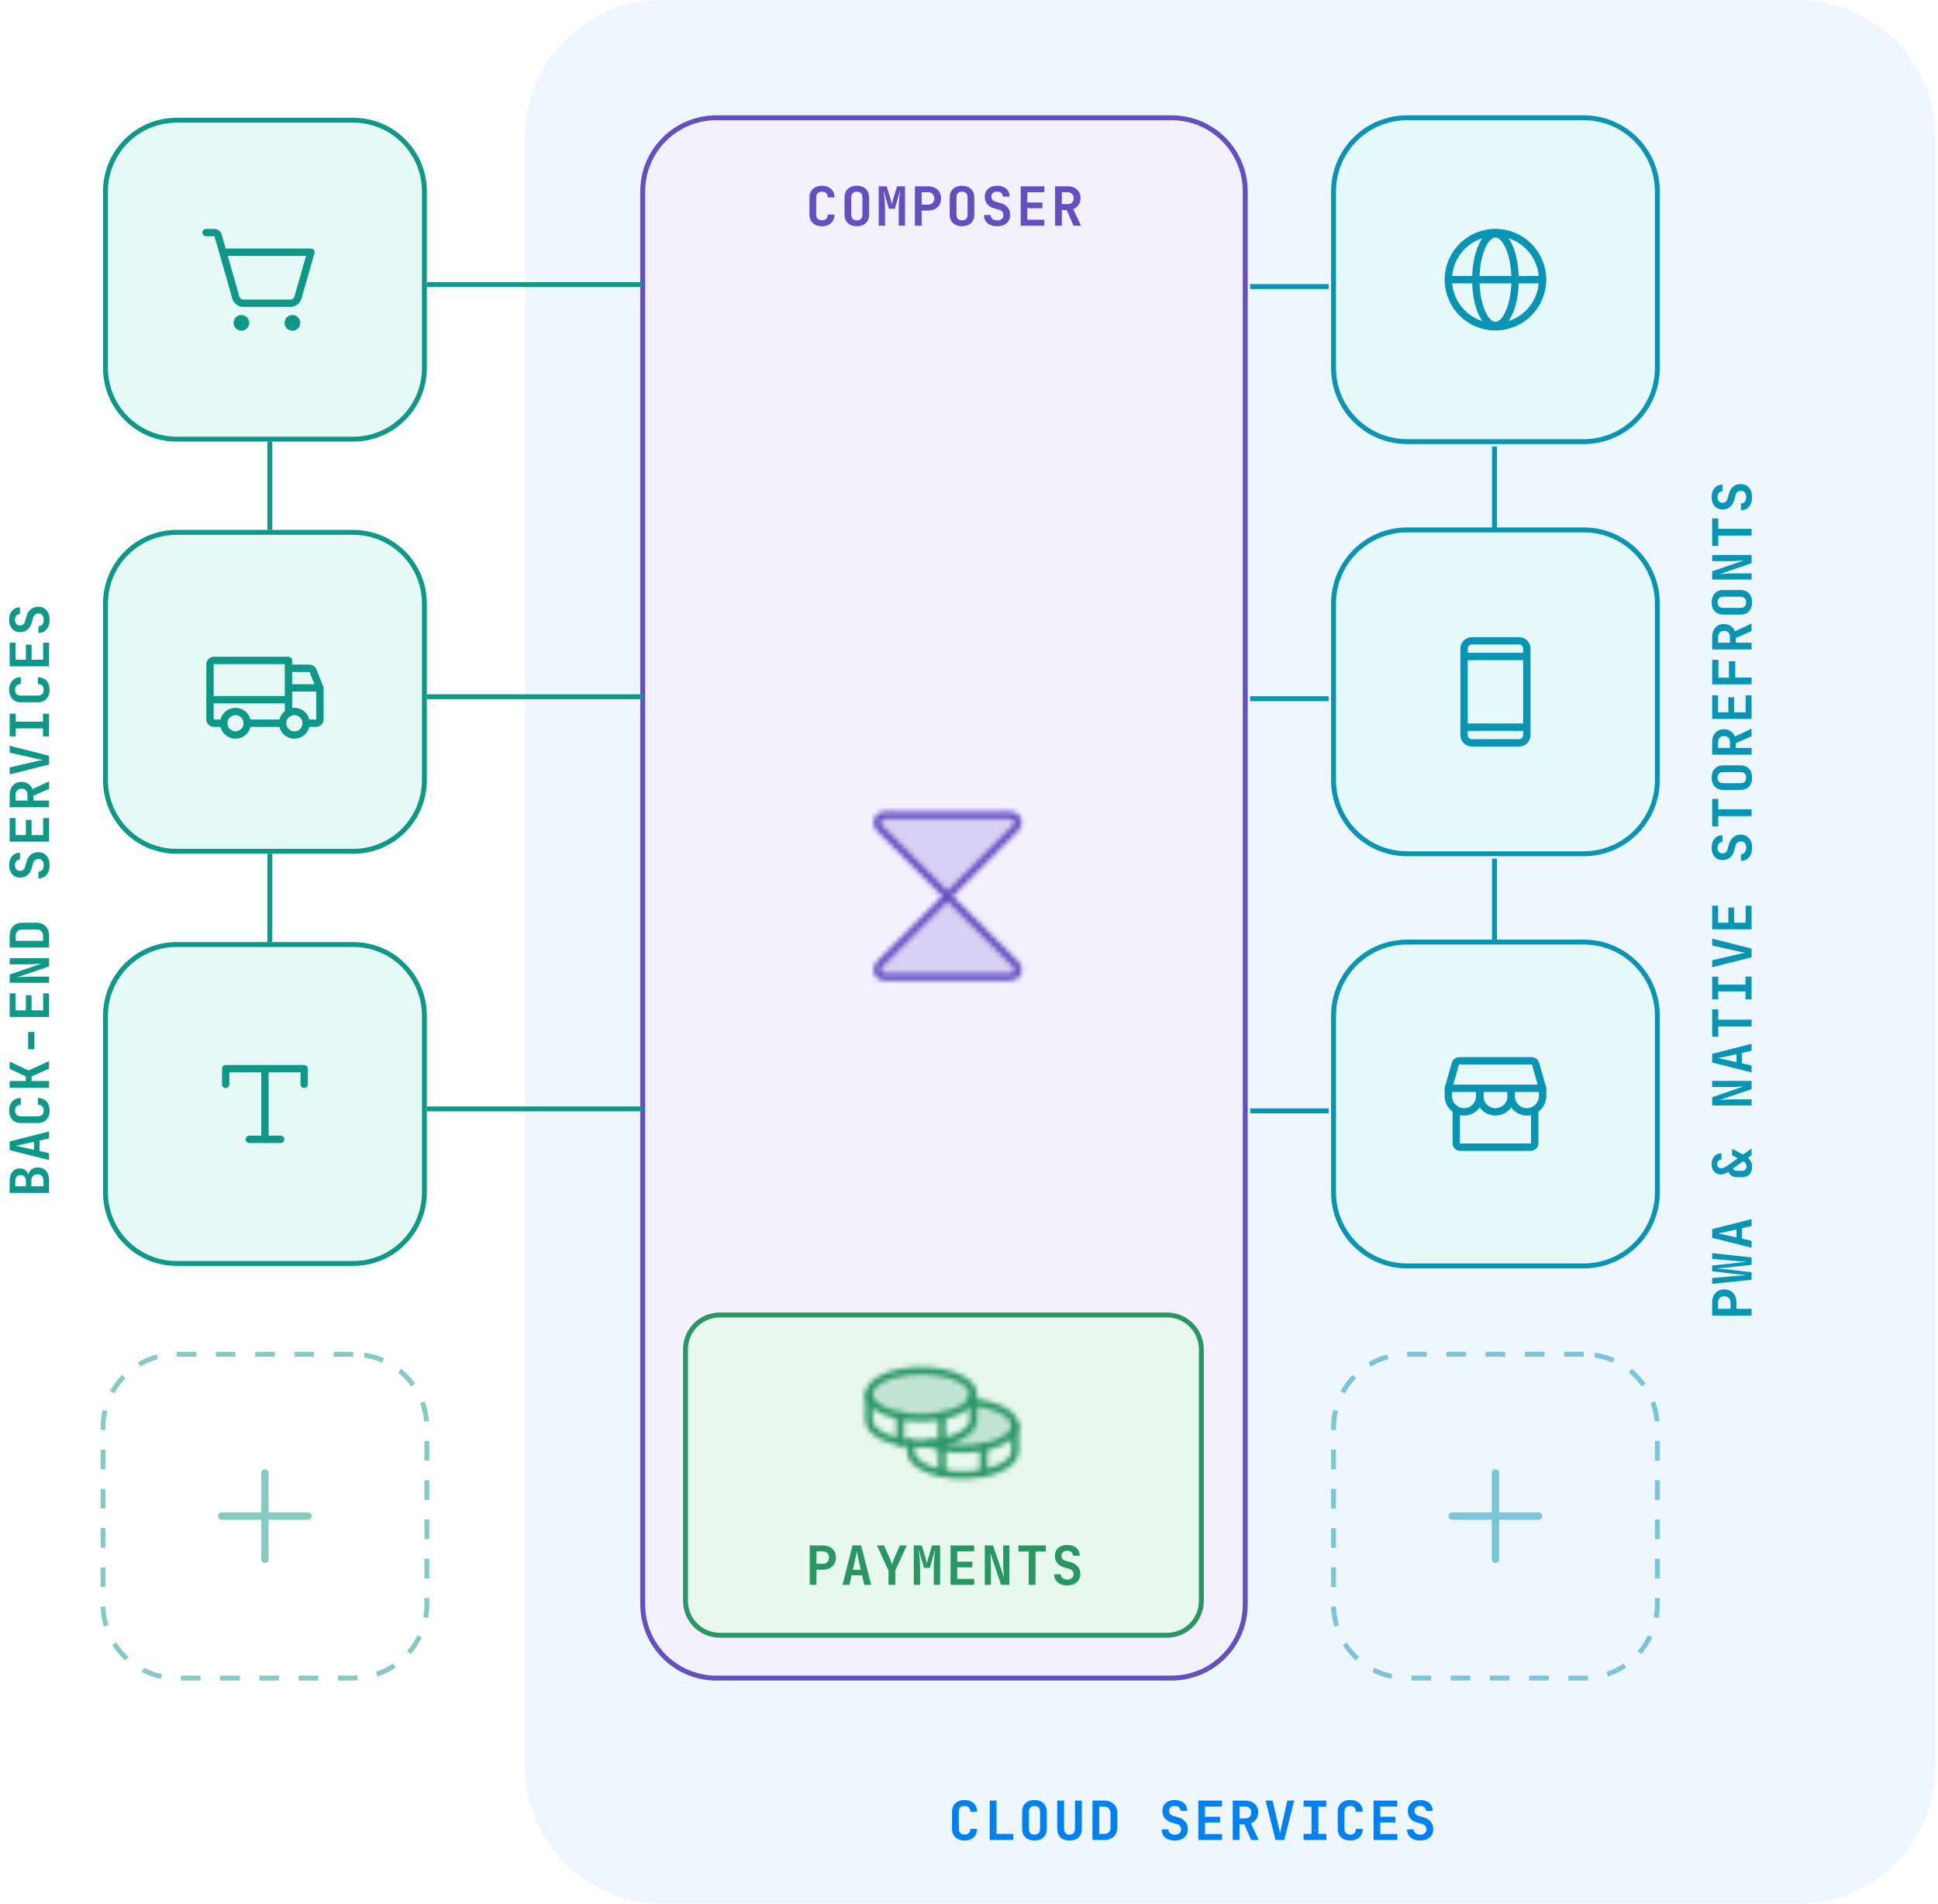 <svg width="395" height="388" viewBox="0 0 395 388" fill="none" xmlns="http://www.w3.org/2000/svg">
<path fill-rule="evenodd" clip-rule="evenodd" d="M366.5 0H135C119.536 0 107 12.536 107 28V360C107 375.464 119.536 388 135 388H366.5C381.964 388 394.5 375.464 394.5 360V28C394.5 12.536 381.964 0 366.5 0ZM238.801 24H146C137.716 24 131 30.716 131 39V327.001C131 335.285 137.716 342.001 146 342.001H238.801C247.085 342.001 253.801 335.285 253.801 327.001V39C253.801 30.716 247.085 24 238.801 24ZM286.799 24H322.799C331.083 24 337.799 30.716 337.799 39V75C337.799 83.284 331.083 90 322.799 90H286.799C278.515 90 271.799 83.284 271.799 75V39C271.799 30.716 278.515 24 286.799 24ZM322.799 108H286.799C278.515 108 271.799 114.716 271.799 123V159C271.799 167.285 278.515 174 286.799 174H322.799C331.083 174 337.799 167.285 337.799 159V123C337.799 114.716 331.083 108 322.799 108ZM286.799 192.001H322.799C331.083 192.001 337.799 198.717 337.799 207.001V243.001C337.799 251.286 331.083 258.001 322.799 258.001H286.799C278.515 258.001 271.799 251.286 271.799 243.001V207.001C271.799 198.717 278.515 192.001 286.799 192.001Z" fill="#0080FF" fill-opacity="0.07"/>
<path d="M196.599 375.11C196.078 375.11 195.627 375.015 195.246 374.824C194.865 374.626 194.568 374.351 194.355 373.999C194.15 373.64 194.047 373.218 194.047 372.734V369.236C194.047 368.752 194.15 368.334 194.355 367.982C194.568 367.623 194.865 367.348 195.246 367.157C195.627 366.959 196.078 366.86 196.599 366.86C197.112 366.86 197.56 366.959 197.941 367.157C198.322 367.348 198.619 367.623 198.832 367.982C199.045 368.334 199.151 368.752 199.151 369.236H197.765C197.765 368.862 197.662 368.576 197.457 368.378C197.259 368.173 196.973 368.07 196.599 368.07C196.225 368.07 195.935 368.169 195.73 368.367C195.525 368.565 195.422 368.851 195.422 369.225V372.734C195.422 373.108 195.525 373.398 195.73 373.603C195.935 373.801 196.225 373.9 196.599 373.9C196.973 373.9 197.259 373.801 197.457 373.603C197.662 373.398 197.765 373.108 197.765 372.734H199.151C199.151 373.218 199.045 373.64 198.832 373.999C198.619 374.351 198.322 374.626 197.941 374.824C197.56 375.015 197.112 375.11 196.599 375.11ZM201.732 375V366.97H203.107V373.757H206.517V375H201.732ZM210.846 375.11C210.076 375.11 209.464 374.897 209.009 374.472C208.562 374.039 208.338 373.46 208.338 372.734V369.236C208.338 368.51 208.562 367.934 209.009 367.509C209.464 367.076 210.076 366.86 210.846 366.86C211.616 366.86 212.225 367.076 212.672 367.509C213.127 367.934 213.354 368.506 213.354 369.225V372.734C213.354 373.46 213.127 374.039 212.672 374.472C212.225 374.897 211.616 375.11 210.846 375.11ZM210.846 373.9C211.22 373.9 211.503 373.801 211.693 373.603C211.884 373.398 211.979 373.108 211.979 372.734V369.236C211.979 368.862 211.884 368.576 211.693 368.378C211.503 368.173 211.22 368.07 210.846 368.07C210.472 368.07 210.19 368.173 209.999 368.378C209.809 368.576 209.713 368.862 209.713 369.236V372.734C209.713 373.108 209.809 373.398 209.999 373.603C210.19 373.801 210.472 373.9 210.846 373.9ZM217.992 375.11C217.208 375.11 216.592 374.897 216.144 374.472C215.704 374.039 215.484 373.453 215.484 372.712V366.97H216.87V372.701C216.87 373.082 216.966 373.379 217.156 373.592C217.347 373.805 217.626 373.911 217.992 373.911C218.352 373.911 218.627 373.805 218.817 373.592C219.015 373.379 219.114 373.082 219.114 372.701V366.97H220.5V372.712C220.5 373.453 220.28 374.039 219.84 374.472C219.4 374.897 218.784 375.11 217.992 375.11ZM222.663 375V366.97H225.05C225.593 366.97 226.062 367.076 226.458 367.289C226.861 367.494 227.173 367.784 227.393 368.158C227.613 368.532 227.723 368.972 227.723 369.478V372.481C227.723 372.987 227.613 373.431 227.393 373.812C227.173 374.186 226.861 374.479 226.458 374.692C226.062 374.897 225.593 375 225.05 375H222.663ZM224.038 373.768H225.05C225.446 373.768 225.761 373.654 225.996 373.427C226.231 373.192 226.348 372.877 226.348 372.481V369.478C226.348 369.089 226.231 368.781 225.996 368.554C225.761 368.319 225.446 368.202 225.05 368.202H224.038V373.768ZM239.451 375.11C238.901 375.11 238.425 375.018 238.021 374.835C237.625 374.644 237.314 374.38 237.086 374.043C236.866 373.698 236.756 373.295 236.756 372.833H238.131C238.131 373.163 238.252 373.427 238.494 373.625C238.736 373.816 239.059 373.911 239.462 373.911C239.858 373.911 240.166 373.816 240.386 373.625C240.614 373.434 240.727 373.174 240.727 372.844C240.727 372.573 240.65 372.342 240.496 372.151C240.342 371.953 240.13 371.817 239.858 371.744L238.89 371.48C238.267 371.311 237.783 371.022 237.438 370.611C237.094 370.193 236.921 369.691 236.921 369.104C236.921 368.422 237.149 367.879 237.603 367.476C238.058 367.065 238.67 366.86 239.44 366.86C240.218 366.86 240.834 367.062 241.288 367.465C241.75 367.861 241.981 368.396 241.981 369.071H240.606C240.606 368.763 240.5 368.517 240.287 368.334C240.082 368.151 239.796 368.059 239.429 368.059C239.07 368.059 238.788 368.151 238.582 368.334C238.384 368.51 238.285 368.759 238.285 369.082C238.285 369.331 238.359 369.548 238.505 369.731C238.659 369.914 238.879 370.043 239.165 370.116L240.144 370.391C240.768 370.56 241.248 370.853 241.585 371.271C241.93 371.682 242.102 372.191 242.102 372.8C242.102 373.262 241.992 373.669 241.772 374.021C241.552 374.366 241.244 374.633 240.848 374.824C240.452 375.015 239.987 375.11 239.451 375.11ZM244.243 375V366.97H249.061V368.18H245.596V370.27H248.676V371.436H245.596V373.79H249.061V375H244.243ZM251.257 375V366.97H253.798C254.333 366.97 254.795 367.069 255.184 367.267C255.58 367.465 255.888 367.744 256.108 368.103C256.328 368.455 256.438 368.873 256.438 369.357C256.438 369.892 256.302 370.362 256.031 370.765C255.767 371.161 255.407 371.443 254.953 371.612L256.548 375H255.008L253.611 371.81H252.632V375H251.257ZM252.632 370.6H253.798C254.186 370.6 254.491 370.494 254.711 370.281C254.931 370.068 255.041 369.775 255.041 369.401C255.041 369.027 254.927 368.73 254.7 368.51C254.48 368.29 254.179 368.18 253.798 368.18H252.632V370.6ZM259.975 375L257.951 366.97H259.37L260.591 372.206C260.657 372.463 260.716 372.741 260.767 373.042C260.826 373.335 260.87 373.57 260.899 373.746C260.929 373.57 260.969 373.335 261.02 373.042C261.079 372.741 261.141 372.459 261.207 372.195L262.384 366.97H263.781L261.757 375H259.975ZM265.702 375V373.757H267.319V368.213H265.702V366.97H270.322V368.213H268.705V373.757H270.322V375H265.702ZM275.202 375.11C274.681 375.11 274.23 375.015 273.849 374.824C273.467 374.626 273.17 374.351 272.958 373.999C272.752 373.64 272.65 373.218 272.65 372.734V369.236C272.65 368.752 272.752 368.334 272.958 367.982C273.17 367.623 273.467 367.348 273.849 367.157C274.23 366.959 274.681 366.86 275.202 366.86C275.715 366.86 276.162 366.959 276.544 367.157C276.925 367.348 277.222 367.623 277.435 367.982C277.647 368.334 277.754 368.752 277.754 369.236H276.368C276.368 368.862 276.265 368.576 276.06 368.378C275.862 368.173 275.576 368.07 275.202 368.07C274.828 368.07 274.538 368.169 274.333 368.367C274.127 368.565 274.025 368.851 274.025 369.225V372.734C274.025 373.108 274.127 373.398 274.333 373.603C274.538 373.801 274.828 373.9 275.202 373.9C275.576 373.9 275.862 373.801 276.06 373.603C276.265 373.398 276.368 373.108 276.368 372.734H277.754C277.754 373.218 277.647 373.64 277.435 373.999C277.222 374.351 276.925 374.626 276.544 374.824C276.162 375.015 275.715 375.11 275.202 375.11ZM279.972 375V366.97H284.79V368.18H281.325V370.27H284.405V371.436H281.325V373.79H284.79V375H279.972ZM289.471 375.11C288.921 375.11 288.445 375.018 288.041 374.835C287.645 374.644 287.334 374.38 287.106 374.043C286.886 373.698 286.776 373.295 286.776 372.833H288.151C288.151 373.163 288.272 373.427 288.514 373.625C288.756 373.816 289.079 373.911 289.482 373.911C289.878 373.911 290.186 373.816 290.406 373.625C290.634 373.434 290.747 373.174 290.747 372.844C290.747 372.573 290.67 372.342 290.516 372.151C290.362 371.953 290.15 371.817 289.878 371.744L288.91 371.48C288.287 371.311 287.803 371.022 287.458 370.611C287.114 370.193 286.941 369.691 286.941 369.104C286.941 368.422 287.169 367.879 287.623 367.476C288.078 367.065 288.69 366.86 289.46 366.86C290.238 366.86 290.854 367.062 291.308 367.465C291.77 367.861 292.001 368.396 292.001 369.071H290.626C290.626 368.763 290.52 368.517 290.307 368.334C290.102 368.151 289.816 368.059 289.449 368.059C289.09 368.059 288.808 368.151 288.602 368.334C288.404 368.51 288.305 368.759 288.305 369.082C288.305 369.331 288.379 369.548 288.525 369.731C288.679 369.914 288.899 370.043 289.185 370.116L290.164 370.391C290.788 370.56 291.268 370.853 291.605 371.271C291.95 371.682 292.122 372.191 292.122 372.8C292.122 373.262 292.012 373.669 291.792 374.021C291.572 374.366 291.264 374.633 290.868 374.824C290.472 375.015 290.007 375.11 289.471 375.11Z" fill="#0081F1"/>
<path fill-rule="evenodd" clip-rule="evenodd" d="M146.002 24H238.803C247.087 24 253.803 30.716 253.803 39V327.001C253.803 335.285 247.087 342.001 238.803 342.001H146.002C137.718 342.001 131.002 335.285 131.002 327.001V39C131.002 30.716 137.718 24 146.002 24ZM146.715 268.001H237.858C241.724 268.001 244.858 271.135 244.858 275.001V326.276C244.858 330.142 241.724 333.276 237.858 333.276H146.715C142.849 333.276 139.715 330.142 139.715 326.276V275.001C139.715 271.135 142.849 268.001 146.715 268.001Z" fill="#9176FF" fill-opacity="0.1"/>
<path d="M238.803 24H146.002C137.718 24 131.002 30.716 131.002 39V327.001C131.002 335.285 137.718 342.001 146.002 342.001H238.803C247.087 342.001 253.803 335.285 253.803 327.001V39C253.803 30.716 247.087 24 238.803 24Z" stroke="#644FC1"/>
<path d="M237.858 268.001H146.715C142.849 268.001 139.715 271.135 139.715 275.001V326.276C139.715 330.142 142.849 333.276 146.715 333.276H237.858C241.724 333.276 244.858 330.142 244.858 326.276V275.001C244.858 271.135 241.724 268.001 237.858 268.001Z" fill="#02BB3C" fill-opacity="0.09"/>
<path d="M237.858 268.001H146.715C142.849 268.001 139.715 271.135 139.715 275.001V326.276C139.715 330.142 142.849 333.276 146.715 333.276H237.858C241.724 333.276 244.858 330.142 244.858 326.276V275.001C244.858 271.135 241.724 268.001 237.858 268.001Z" stroke="#299764"/>
<mask id="mask0_4162_48225" style="mask-type:alpha" maskUnits="userSpaceOnUse" x="175" y="273" width="34" height="34">
<path opacity="0.2" d="M187.75 288.938C193.618 288.938 198.375 286.797 198.375 284.156C198.375 281.516 193.618 279.375 187.75 279.375C181.882 279.375 177.125 281.516 177.125 284.156C177.125 286.797 181.882 288.938 187.75 288.938Z" fill="black"/>
<path opacity="0.2" d="M198.375 285.843C203.223 286.294 206.875 288.22 206.875 290.531C206.875 293.174 202.12 295.312 196.25 295.312C193.647 295.312 191.256 294.887 189.41 294.197C194.497 293.838 198.375 291.859 198.375 289.469V285.843Z" fill="black"/>
<path d="M187.75 288.938C193.618 288.938 198.375 286.797 198.375 284.156C198.375 281.516 193.618 279.375 187.75 279.375C181.882 279.375 177.125 281.516 177.125 284.156C177.125 286.797 181.882 288.938 187.75 288.938Z" stroke="black" stroke-width="1.5" stroke-linecap="round" stroke-linejoin="round"/>
<path d="M177.125 284.156V289.469C177.125 292.112 181.88 294.25 187.75 294.25C193.62 294.25 198.375 292.112 198.375 289.469V284.156" stroke="black" stroke-width="1.5" stroke-linecap="round" stroke-linejoin="round"/>
<path d="M183.5 288.539V293.852" stroke="black" stroke-width="1.5" stroke-linecap="round" stroke-linejoin="round"/>
<path d="M198.375 285.843C203.223 286.294 206.875 288.22 206.875 290.531C206.875 293.174 202.12 295.312 196.25 295.312C193.647 295.312 191.256 294.887 189.41 294.197" stroke="black" stroke-width="1.5" stroke-linecap="round" stroke-linejoin="round"/>
<path d="M185.625 294.157V295.844C185.625 298.487 190.38 300.625 196.25 300.625C202.12 300.625 206.875 298.487 206.875 295.844V290.531" stroke="black" stroke-width="1.5" stroke-linecap="round" stroke-linejoin="round"/>
<path d="M200.5 294.914V300.227" stroke="black" stroke-width="1.5" stroke-linecap="round" stroke-linejoin="round"/>
<path d="M192 288.539V300.227" stroke="black" stroke-width="1.5" stroke-linecap="round" stroke-linejoin="round"/>
</mask>
<g mask="url(#mask0_4162_48225)">
<rect x="175" y="273" width="34" height="34" fill="#299764"/>
</g>
<path d="M165.039 323V314.97H167.712C168.248 314.97 168.713 315.073 169.109 315.278C169.513 315.483 169.824 315.773 170.044 316.147C170.264 316.514 170.374 316.946 170.374 317.445C170.374 317.944 170.264 318.38 170.044 318.754C169.824 319.121 169.513 319.407 169.109 319.612C168.713 319.817 168.248 319.92 167.712 319.92H166.414V323H165.039ZM166.414 318.71H167.712C168.101 318.71 168.409 318.593 168.636 318.358C168.864 318.123 168.977 317.819 168.977 317.445C168.977 317.071 168.864 316.767 168.636 316.532C168.409 316.297 168.101 316.18 167.712 316.18H166.414V318.71ZM171.723 323L173.747 314.97H175.518L177.553 323H176.145L175.705 321.053H173.571L173.131 323H171.723ZM173.824 319.931H175.452L174.968 317.775C174.887 317.416 174.818 317.093 174.759 316.807C174.7 316.514 174.66 316.301 174.638 316.169C174.616 316.301 174.576 316.514 174.517 316.807C174.458 317.093 174.389 317.412 174.308 317.764L173.824 319.931ZM181.091 323V320.085L178.737 314.97H180.178L181.432 317.753C181.527 317.973 181.608 318.189 181.674 318.402C181.74 318.615 181.784 318.78 181.806 318.897C181.835 318.78 181.879 318.615 181.938 318.402C182.004 318.189 182.084 317.973 182.18 317.753L183.401 314.97H184.831L182.477 320.085V323H181.091ZM186.245 323V314.97H187.873L188.643 317.522C188.724 317.779 188.786 318.013 188.83 318.226C188.882 318.431 188.915 318.585 188.929 318.688C188.944 318.585 188.973 318.431 189.017 318.226C189.069 318.013 189.135 317.779 189.215 317.522L189.974 314.97H191.613V323H190.326V319.623C190.326 318.882 190.356 318.197 190.414 317.566C190.473 316.928 190.539 316.323 190.612 315.751L189.523 319.546H188.324L187.224 315.828C187.298 316.341 187.367 316.906 187.433 317.522C187.499 318.131 187.532 318.831 187.532 319.623V323H186.245ZM193.743 323V314.97H198.561V316.18H195.096V318.27H198.176V319.436H195.096V321.79H198.561V323H193.743ZM200.713 323V314.97H202.396L204.629 321.46C204.607 321.225 204.585 320.95 204.563 320.635C204.541 320.312 204.519 319.986 204.497 319.656C204.482 319.326 204.475 319.033 204.475 318.776V314.97H205.729V323H204.046L201.835 316.51C201.849 316.723 201.868 316.979 201.89 317.28C201.912 317.581 201.93 317.889 201.945 318.204C201.959 318.519 201.967 318.809 201.967 319.073V323H200.713ZM209.673 323V316.213H207.572V314.97H213.16V316.213H211.059V323H209.673ZM217.534 323.11C216.984 323.11 216.507 323.018 216.104 322.835C215.708 322.644 215.396 322.38 215.169 322.043C214.949 321.698 214.839 321.295 214.839 320.833H216.214C216.214 321.163 216.335 321.427 216.577 321.625C216.819 321.816 217.142 321.911 217.545 321.911C217.941 321.911 218.249 321.816 218.469 321.625C218.696 321.434 218.81 321.174 218.81 320.844C218.81 320.573 218.733 320.342 218.579 320.151C218.425 319.953 218.212 319.817 217.941 319.744L216.973 319.48C216.35 319.311 215.866 319.022 215.521 318.611C215.176 318.193 215.004 317.691 215.004 317.104C215.004 316.422 215.231 315.879 215.686 315.476C216.141 315.065 216.753 314.86 217.523 314.86C218.3 314.86 218.916 315.062 219.371 315.465C219.833 315.861 220.064 316.396 220.064 317.071H218.689C218.689 316.763 218.583 316.517 218.37 316.334C218.165 316.151 217.879 316.059 217.512 316.059C217.153 316.059 216.87 316.151 216.665 316.334C216.467 316.51 216.368 316.759 216.368 317.082C216.368 317.331 216.441 317.548 216.588 317.731C216.742 317.914 216.962 318.043 217.248 318.116L218.227 318.391C218.85 318.56 219.331 318.853 219.668 319.271C220.013 319.682 220.185 320.191 220.185 320.8C220.185 321.262 220.075 321.669 219.855 322.021C219.635 322.366 219.327 322.633 218.931 322.824C218.535 323.015 218.069 323.11 217.534 323.11Z" fill="#299764"/>
<mask id="mask1_4162_48225" style="mask-type:alpha" maskUnits="userSpaceOnUse" x="169" y="158" width="49" height="49">
<path opacity="0.2" d="M180.259 166.139H206.022C206.319 166.139 206.61 166.228 206.857 166.394C207.103 166.56 207.295 166.796 207.408 167.071C207.52 167.346 207.548 167.649 207.489 167.94C207.429 168.232 207.284 168.499 207.072 168.707L179.209 196.57C178.997 196.779 178.852 197.046 178.792 197.337C178.733 197.628 178.761 197.931 178.873 198.206C178.986 198.482 179.178 198.717 179.424 198.883C179.671 199.049 179.962 199.138 180.259 199.139H206.022C206.319 199.138 206.61 199.049 206.857 198.883C207.103 198.717 207.295 198.482 207.408 198.206C207.52 197.931 207.548 197.628 207.489 197.337C207.429 197.046 207.284 196.779 207.072 196.57L179.209 168.707C178.997 168.499 178.852 168.232 178.792 167.94C178.733 167.649 178.761 167.346 178.873 167.071C178.986 166.796 179.178 166.56 179.424 166.394C179.671 166.228 179.962 166.139 180.259 166.139Z" fill="black"/>
<path d="M180.259 166.139H206.022C206.319 166.139 206.61 166.228 206.857 166.394C207.103 166.56 207.295 166.796 207.408 167.071C207.52 167.346 207.548 167.649 207.489 167.94C207.429 168.232 207.284 168.499 207.072 168.707L193.14 182.639L179.209 168.707C178.997 168.499 178.852 168.232 178.792 167.94C178.733 167.649 178.761 167.346 178.873 167.071C178.986 166.796 179.178 166.56 179.424 166.394C179.671 166.228 179.962 166.139 180.259 166.139V166.139Z" stroke="black" stroke-width="1.5" stroke-linecap="round" stroke-linejoin="round"/>
<path d="M180.259 199.139H206.022C206.319 199.138 206.61 199.049 206.857 198.883C207.103 198.717 207.295 198.482 207.408 198.206C207.52 197.931 207.548 197.628 207.489 197.337C207.429 197.046 207.284 196.779 207.072 196.57L193.14 182.639L179.209 196.57C178.997 196.779 178.852 197.046 178.792 197.337C178.733 197.628 178.761 197.931 178.873 198.206C178.986 198.482 179.178 198.717 179.424 198.883C179.671 199.049 179.962 199.138 180.259 199.139Z" stroke="black" stroke-width="1.5" stroke-linecap="round" stroke-linejoin="round"/>
</mask>
<g mask="url(#mask1_4162_48225)">
<rect x="169.141" y="158.639" width="48" height="48" fill="#644FC1"/>
</g>
<path d="M87 58H131" stroke="#0E9888"/>
<path d="M87 142H131" stroke="#0E9888"/>
<path d="M87 226H131" stroke="#0E9888"/>
<path d="M254.801 58.399H270.801" stroke="#0894B3"/>
<path d="M254.801 142.399H270.801" stroke="#0894B3"/>
<path d="M254.801 226.399H270.801" stroke="#0894B3"/>
<path d="M304.6 91V107.8" stroke="#0894B3"/>
<path d="M304.6 175V191.8" stroke="#0894B3"/>
<path d="M36 24.5H72C80.008 24.5 86.5 30.992 86.5 39V75C86.5 83.008 80.008 89.5 72 89.5H36C27.992 89.5 21.5 83.008 21.5 75V39C21.5 30.992 27.992 24.5 36 24.5Z" fill="#02C097" fill-opacity="0.095" stroke="#0E9888"/>
<path d="M50.051 65.8C50.051 66.269 49.67 66.65 49.2 66.65C48.73 66.65 48.35 66.27 48.35 65.8C48.35 65.33 48.731 64.949 49.2 64.949C49.669 64.949 50.051 65.33 50.051 65.8Z" fill="#0E9888" stroke="#0E9888" stroke-width="1.5"/>
<path d="M60.449 65.8C60.449 66.27 60.069 66.65 59.599 66.65C59.129 66.65 58.748 66.269 58.748 65.8C58.748 65.33 59.129 64.949 59.599 64.949C60.068 64.949 60.449 65.33 60.449 65.8Z" fill="#0E9888" stroke="#0E9888" stroke-width="1.5"/>
<path d="M45.428 51.399H63.369L60.729 60.639C60.634 60.975 60.433 61.27 60.154 61.479C59.876 61.689 59.537 61.801 59.188 61.799H49.608C49.26 61.801 48.92 61.689 48.642 61.479C48.364 61.27 48.162 60.975 48.068 60.639L44.448 47.979C44.4 47.812 44.299 47.665 44.16 47.56C44.021 47.456 43.852 47.399 43.678 47.399H41.998" stroke="#0E9888" stroke-width="1.5" stroke-linecap="round" stroke-linejoin="round"/>
<path d="M36 108.5H72C80.008 108.5 86.5 114.992 86.5 123V159C86.5 167.008 80.008 173.5 72 173.5H36C27.992 173.5 21.5 167.008 21.5 159V123C21.5 114.992 27.992 108.5 36 108.5Z" fill="#02C097" fill-opacity="0.095" stroke="#0E9888"/>
<path d="M58.799 136.2H63.059C63.219 136.199 63.375 136.246 63.507 136.335C63.639 136.424 63.741 136.551 63.799 136.7L65.199 140.2" stroke="#0E9888" stroke-width="1.5" stroke-linecap="round" stroke-linejoin="round"/>
<path d="M42.801 142.601H58.801" stroke="#0E9888" stroke-width="1.5" stroke-linecap="round" stroke-linejoin="round"/>
<path d="M60 149.801C61.326 149.801 62.4 148.726 62.4 147.401C62.4 146.075 61.326 145.001 60 145.001C58.675 145.001 57.6 146.075 57.6 147.401C57.6 148.726 58.675 149.801 60 149.801Z" stroke="#0E9888" stroke-width="1.5" stroke-miterlimit="10"/>
<path d="M47.998 149.801C49.324 149.801 50.398 148.726 50.398 147.401C50.398 146.075 49.324 145.001 47.998 145.001C46.672 145.001 45.598 146.075 45.598 147.401C45.598 148.726 46.672 149.801 47.998 149.801Z" stroke="#0E9888" stroke-width="1.5" stroke-miterlimit="10"/>
<path d="M57.598 147.4H50.398" stroke="#0E9888" stroke-width="1.5" stroke-linecap="round" stroke-linejoin="round"/>
<path d="M45.601 147.4H43.601C43.389 147.4 43.185 147.316 43.035 147.166C42.885 147.016 42.801 146.813 42.801 146.6V135.4C42.801 135.188 42.885 134.985 43.035 134.835C43.185 134.685 43.389 134.6 43.601 134.6H58.801V145.32" stroke="#0E9888" stroke-width="1.5" stroke-linecap="round" stroke-linejoin="round"/>
<path d="M58.799 140.2H65.2V146.6C65.2 146.812 65.115 147.016 64.965 147.166C64.815 147.316 64.612 147.4 64.4 147.4H62.399" stroke="#0E9888" stroke-width="1.5" stroke-linecap="round" stroke-linejoin="round"/>
<path d="M36 192.501H72C80.008 192.501 86.5 198.993 86.5 207.001V243.001C86.5 251.009 80.008 257.501 72 257.501H36C27.992 257.501 21.5 251.009 21.5 243.001V207.001C21.5 198.993 27.992 192.501 36 192.501Z" fill="#02C097" fill-opacity="0.095" stroke="#0E9888"/>
<path d="M54 217.801V232.201" stroke="#0E9888" stroke-width="1.5" stroke-linecap="round" stroke-linejoin="round"/>
<path d="M46 221.001V217.801H62V221.001" stroke="#0E9888" stroke-width="1.5" stroke-linecap="round" stroke-linejoin="round"/>
<path d="M50.799 232.201H57.199" stroke="#0E9888" stroke-width="1.5" stroke-linecap="round" stroke-linejoin="round"/>
<path d="M55 90L55 108" stroke="#0E9888"/>
<path d="M55 174L55 192" stroke="#0E9888"/>
<g opacity="0.5">
<path d="M45.197 309.001H62.798" stroke="#0E9888" stroke-width="1.5" stroke-linecap="round" stroke-linejoin="round"/>
<path d="M72 276.001H36C27.716 276.001 21 282.717 21 291.001V327.001C21 335.286 27.716 342.001 36 342.001H72C80.284 342.001 87 335.286 87 327.001V291.001C87 282.717 80.284 276.001 72 276.001Z" stroke="#0E9888" stroke-dasharray="4 4"/>
<path d="M53.998 300.201V317.801" stroke="#0E9888" stroke-width="1.5" stroke-linecap="round" stroke-linejoin="round"/>
</g>
<path d="M322.801 24H286.801C278.517 24 271.801 30.716 271.801 39V75C271.801 83.284 278.517 90 286.801 90H322.801C331.085 90 337.801 83.284 337.801 75V39C337.801 30.716 331.085 24 322.801 24Z" fill="#02BFD4" fill-opacity="0.095"/>
<path d="M304.799 66.599C310.101 66.599 314.399 62.301 314.399 56.999C314.399 51.697 310.101 47.399 304.799 47.399C299.497 47.399 295.199 51.697 295.199 56.999C295.199 62.301 299.497 66.599 304.799 66.599Z" stroke="#0894B3" stroke-width="1.5" stroke-miterlimit="10"/>
<path d="M295.199 57H314.399" stroke="#0894B3" stroke-width="1.5" stroke-linecap="round" stroke-linejoin="round"/>
<path d="M304.799 66.34C307.008 66.34 308.799 62.159 308.799 57C308.799 51.842 307.008 47.66 304.799 47.66C302.59 47.66 300.799 51.842 300.799 57C300.799 62.159 302.59 66.34 304.799 66.34Z" stroke="#0894B3" stroke-width="1.5" stroke-miterlimit="10"/>
<path d="M322.801 24H286.801C278.517 24 271.801 30.716 271.801 39V75C271.801 83.284 278.517 90 286.801 90H322.801C331.085 90 337.801 83.284 337.801 75V39C337.801 30.716 331.085 24 322.801 24Z" stroke="#0894B3"/>
<path d="M322.801 108H286.801C278.517 108 271.801 114.716 271.801 123V159C271.801 167.285 278.517 174 286.801 174H322.801C331.085 174 337.801 167.285 337.801 159V123C337.801 114.716 331.085 108 322.801 108Z" fill="#02BFD4" fill-opacity="0.095"/>
<path d="M309.6 130.6H300C299.116 130.6 298.4 131.317 298.4 132.2V149.801C298.4 150.684 299.116 151.401 300 151.401H309.6C310.483 151.401 311.2 150.684 311.2 149.801V132.2C311.2 131.317 310.483 130.6 309.6 130.6Z" stroke="#0894B3" stroke-width="1.5" stroke-linecap="round" stroke-linejoin="round"/>
<path d="M298.4 133.8H311.199" stroke="#0894B3" stroke-width="1.5" stroke-linecap="round" stroke-linejoin="round"/>
<path d="M298.4 148.2H311.199" stroke="#0894B3" stroke-width="1.5" stroke-linecap="round" stroke-linejoin="round"/>
<path d="M322.801 108H286.801C278.517 108 271.801 114.716 271.801 123V159C271.801 167.285 278.517 174 286.801 174H322.801C331.085 174 337.801 167.285 337.801 159V123C337.801 114.716 331.085 108 322.801 108Z" stroke="#0894B3"/>
<path d="M322.801 192.001H286.801C278.517 192.001 271.801 198.717 271.801 207.001V243.001C271.801 251.286 278.517 258.001 286.801 258.001H322.801C331.085 258.001 337.801 251.286 337.801 243.001V207.001C337.801 198.717 331.085 192.001 322.801 192.001Z" fill="#02BFD4" fill-opacity="0.095"/>
<path d="M296.805 226.161V233.001C296.805 233.213 296.889 233.417 297.039 233.567C297.189 233.717 297.393 233.801 297.605 233.801H312.005C312.217 233.801 312.421 233.717 312.571 233.567C312.721 233.417 312.805 233.213 312.805 233.001V226.161" stroke="#0894B3" stroke-width="1.5" stroke-linecap="round" stroke-linejoin="round"/>
<path d="M297.404 216.201H312.204C312.377 216.202 312.546 216.259 312.684 216.364C312.823 216.468 312.924 216.614 312.974 216.781L314.404 221.801H295.203L296.634 216.781C296.683 216.614 296.784 216.468 296.923 216.364C297.061 216.259 297.23 216.202 297.404 216.201Z" stroke="#0894B3" stroke-width="1.5" stroke-linecap="round" stroke-linejoin="round"/>
<path d="M301.604 221.801V223.401C301.604 224.25 301.266 225.064 300.666 225.664C300.066 226.264 299.252 226.601 298.404 226.601C297.555 226.601 296.741 226.264 296.141 225.664C295.541 225.064 295.203 224.25 295.203 223.401V221.801" stroke="#0894B3" stroke-width="1.5" stroke-linecap="round" stroke-linejoin="round"/>
<path d="M308.004 221.801V223.401C308.004 224.25 307.666 225.064 307.066 225.664C306.466 226.264 305.652 226.601 304.803 226.601C303.954 226.601 303.14 226.264 302.54 225.664C301.94 225.064 301.604 224.25 301.604 223.401V221.801" stroke="#0894B3" stroke-width="1.5" stroke-linecap="round" stroke-linejoin="round"/>
<path d="M314.404 221.801V223.401C314.404 224.25 314.067 225.064 313.467 225.664C312.867 226.264 312.053 226.601 311.204 226.601C310.356 226.601 309.542 226.264 308.942 225.664C308.341 225.064 308.004 224.25 308.004 223.401V221.801" stroke="#0894B3" stroke-width="1.5" stroke-linecap="round" stroke-linejoin="round"/>
<path d="M322.801 192.001H286.801C278.517 192.001 271.801 198.717 271.801 207.001V243.001C271.801 251.286 278.517 258.001 286.801 258.001H322.801C331.085 258.001 337.801 251.286 337.801 243.001V207.001C337.801 198.717 331.085 192.001 322.801 192.001Z" stroke="#0894B3"/>
<g opacity="0.5">
<path d="M296 309.001H313.6" stroke="#0894B3" stroke-width="1.5" stroke-linecap="round" stroke-linejoin="round"/>
<path d="M304.801 300.201V317.801" stroke="#0894B3" stroke-width="1.5" stroke-linecap="round" stroke-linejoin="round"/>
<path d="M322.801 276.001H286.801C278.517 276.001 271.801 282.717 271.801 291.001V327.001C271.801 335.286 278.517 342.001 286.801 342.001H322.801C331.085 342.001 337.801 335.286 337.801 327.001V291.001C337.801 282.717 331.085 276.001 322.801 276.001Z" stroke="#0894B3" stroke-dasharray="4 4"/>
</g>
<path d="M167.536 46.11C167.016 46.11 166.565 46.015 166.183 45.824C165.802 45.626 165.505 45.351 165.292 44.999C165.087 44.64 164.984 44.218 164.984 43.734V40.236C164.984 39.752 165.087 39.334 165.292 38.982C165.505 38.623 165.802 38.348 166.183 38.157C166.565 37.959 167.016 37.86 167.536 37.86C168.05 37.86 168.497 37.959 168.878 38.157C169.26 38.348 169.557 38.623 169.769 38.982C169.982 39.334 170.088 39.752 170.088 40.236H168.702C168.702 39.862 168.6 39.576 168.394 39.378C168.196 39.173 167.91 39.07 167.536 39.07C167.162 39.07 166.873 39.169 166.667 39.367C166.462 39.565 166.359 39.851 166.359 40.225V43.734C166.359 44.108 166.462 44.398 166.667 44.603C166.873 44.801 167.162 44.9 167.536 44.9C167.91 44.9 168.196 44.801 168.394 44.603C168.6 44.398 168.702 44.108 168.702 43.734H170.088C170.088 44.218 169.982 44.64 169.769 44.999C169.557 45.351 169.26 45.626 168.878 45.824C168.497 46.015 168.05 46.11 167.536 46.11ZM174.638 46.11C173.868 46.11 173.256 45.897 172.801 45.472C172.354 45.039 172.13 44.46 172.13 43.734V40.236C172.13 39.51 172.354 38.934 172.801 38.509C173.256 38.076 173.868 37.86 174.638 37.86C175.408 37.86 176.017 38.076 176.464 38.509C176.919 38.934 177.146 39.506 177.146 40.225V43.734C177.146 44.46 176.919 45.039 176.464 45.472C176.017 45.897 175.408 46.11 174.638 46.11ZM174.638 44.9C175.012 44.9 175.294 44.801 175.485 44.603C175.676 44.398 175.771 44.108 175.771 43.734V40.236C175.771 39.862 175.676 39.576 175.485 39.378C175.294 39.173 175.012 39.07 174.638 39.07C174.264 39.07 173.982 39.173 173.791 39.378C173.6 39.576 173.505 39.862 173.505 40.236V43.734C173.505 44.108 173.6 44.398 173.791 44.603C173.982 44.801 174.264 44.9 174.638 44.9ZM179.1 46V37.97H180.728L181.498 40.522C181.578 40.779 181.641 41.013 181.685 41.226C181.736 41.431 181.769 41.585 181.784 41.688C181.798 41.585 181.828 41.431 181.872 41.226C181.923 41.013 181.989 40.779 182.07 40.522L182.829 37.97H184.468V46H183.181V42.623C183.181 41.882 183.21 41.197 183.269 40.566C183.327 39.928 183.393 39.323 183.467 38.751L182.378 42.546H181.179L180.079 38.828C180.152 39.341 180.222 39.906 180.288 40.522C180.354 41.131 180.387 41.831 180.387 42.623V46H179.1ZM186.476 46V37.97H189.149C189.685 37.97 190.15 38.073 190.546 38.278C190.95 38.483 191.261 38.773 191.481 39.147C191.701 39.514 191.811 39.946 191.811 40.445C191.811 40.944 191.701 41.38 191.481 41.754C191.261 42.121 190.95 42.407 190.546 42.612C190.15 42.817 189.685 42.92 189.149 42.92H187.851V46H186.476ZM187.851 41.71H189.149C189.538 41.71 189.846 41.593 190.073 41.358C190.301 41.123 190.414 40.819 190.414 40.445C190.414 40.071 190.301 39.767 190.073 39.532C189.846 39.297 189.538 39.18 189.149 39.18H187.851V41.71ZM196.075 46.11C195.305 46.11 194.693 45.897 194.238 45.472C193.791 45.039 193.567 44.46 193.567 43.734V40.236C193.567 39.51 193.791 38.934 194.238 38.509C194.693 38.076 195.305 37.86 196.075 37.86C196.845 37.86 197.454 38.076 197.901 38.509C198.356 38.934 198.583 39.506 198.583 40.225V43.734C198.583 44.46 198.356 45.039 197.901 45.472C197.454 45.897 196.845 46.11 196.075 46.11ZM196.075 44.9C196.449 44.9 196.731 44.801 196.922 44.603C197.113 44.398 197.208 44.108 197.208 43.734V40.236C197.208 39.862 197.113 39.576 196.922 39.378C196.731 39.173 196.449 39.07 196.075 39.07C195.701 39.07 195.419 39.173 195.228 39.378C195.037 39.576 194.942 39.862 194.942 40.236V43.734C194.942 44.108 195.037 44.398 195.228 44.603C195.419 44.801 195.701 44.9 196.075 44.9ZM203.243 46.11C202.693 46.11 202.216 46.018 201.813 45.835C201.417 45.644 201.105 45.38 200.878 45.043C200.658 44.698 200.548 44.295 200.548 43.833H201.923C201.923 44.163 202.044 44.427 202.286 44.625C202.528 44.816 202.85 44.911 203.254 44.911C203.65 44.911 203.958 44.816 204.178 44.625C204.405 44.434 204.519 44.174 204.519 43.844C204.519 43.573 204.442 43.342 204.288 43.151C204.134 42.953 203.921 42.817 203.65 42.744L202.682 42.48C202.058 42.311 201.574 42.022 201.23 41.611C200.885 41.193 200.713 40.691 200.713 40.104C200.713 39.422 200.94 38.879 201.395 38.476C201.849 38.065 202.462 37.86 203.232 37.86C204.009 37.86 204.625 38.062 205.08 38.465C205.542 38.861 205.773 39.396 205.773 40.071H204.398C204.398 39.763 204.291 39.517 204.079 39.334C203.873 39.151 203.587 39.059 203.221 39.059C202.861 39.059 202.579 39.151 202.374 39.334C202.176 39.51 202.077 39.759 202.077 40.082C202.077 40.331 202.15 40.548 202.297 40.731C202.451 40.914 202.671 41.043 202.957 41.116L203.936 41.391C204.559 41.56 205.039 41.853 205.377 42.271C205.721 42.682 205.894 43.191 205.894 43.8C205.894 44.262 205.784 44.669 205.564 45.021C205.344 45.366 205.036 45.633 204.64 45.824C204.244 46.015 203.778 46.11 203.243 46.11ZM208.034 46V37.97H212.852V39.18H209.387V41.27H212.467V42.436H209.387V44.79H212.852V46H208.034ZM215.048 46V37.97H217.589C218.124 37.97 218.586 38.069 218.975 38.267C219.371 38.465 219.679 38.744 219.899 39.103C220.119 39.455 220.229 39.873 220.229 40.357C220.229 40.892 220.093 41.362 219.822 41.765C219.558 42.161 219.199 42.443 218.744 42.612L220.339 46H218.799L217.402 42.81H216.423V46H215.048ZM216.423 41.6H217.589C217.978 41.6 218.282 41.494 218.502 41.281C218.722 41.068 218.832 40.775 218.832 40.401C218.832 40.027 218.718 39.73 218.491 39.51C218.271 39.29 217.97 39.18 217.589 39.18H216.423V41.6Z" fill="#644FC1"/>
<path d="M357 268.126H348.97V265.453C348.97 264.918 349.073 264.452 349.278 264.056C349.483 263.653 349.773 263.341 350.147 263.121C350.514 262.901 350.946 262.791 351.445 262.791C351.944 262.791 352.38 262.901 352.754 263.121C353.121 263.341 353.407 263.653 353.612 264.056C353.817 264.452 353.92 264.918 353.92 265.453V266.751H357V268.126ZM352.71 266.751V265.453C352.71 265.065 352.593 264.757 352.358 264.529C352.123 264.302 351.819 264.188 351.445 264.188C351.071 264.188 350.767 264.302 350.532 264.529C350.297 264.757 350.18 265.065 350.18 265.453V266.751H352.71ZM357 260.827L348.97 261.652V260.464L354.58 259.98C354.771 259.965 355.016 259.95 355.317 259.936C355.61 259.914 355.86 259.899 356.065 259.892C355.86 259.877 355.61 259.855 355.317 259.826C355.016 259.796 354.771 259.771 354.58 259.749L348.97 259.089V257.934L354.58 257.318C354.771 257.296 355.016 257.27 355.317 257.241C355.61 257.204 355.86 257.171 356.065 257.142C355.86 257.134 355.61 257.123 355.317 257.109C355.016 257.094 354.771 257.076 354.58 257.054L348.97 256.581V255.404L357 256.273V257.791L351.368 258.385C351.155 258.407 350.899 258.432 350.598 258.462C350.29 258.484 350.037 258.502 349.839 258.517C350.037 258.531 350.29 258.553 350.598 258.583C350.899 258.605 351.155 258.627 351.368 258.649L357 259.298V260.827ZM357 254.297L348.97 252.273V250.502L357 248.467V249.875L355.053 250.315V252.449L357 252.889V254.297ZM353.931 252.196V250.568L351.775 251.052C351.416 251.133 351.093 251.202 350.807 251.261C350.514 251.32 350.301 251.36 350.169 251.382C350.301 251.404 350.514 251.444 350.807 251.503C351.093 251.562 351.412 251.631 351.764 251.712L353.931 252.196ZM357.11 237.828C357.11 238.488 356.927 239.001 356.56 239.368C356.193 239.734 355.687 239.918 355.042 239.918H354.019C353.586 239.918 353.223 239.822 352.93 239.632C352.629 239.434 352.42 239.155 352.303 238.796C352.024 238.979 351.757 239.118 351.5 239.214C351.236 239.302 350.972 239.346 350.708 239.346C350.158 239.346 349.714 239.155 349.377 238.774C349.032 238.385 348.86 237.872 348.86 237.234C348.86 236.574 349.043 236.046 349.41 235.65C349.769 235.254 350.253 235.056 350.862 235.056V236.332C350.598 236.332 350.389 236.416 350.235 236.585C350.074 236.746 349.993 236.962 349.993 237.234C349.993 237.498 350.07 237.71 350.224 237.872C350.371 238.026 350.569 238.103 350.818 238.103C350.994 238.103 351.188 238.059 351.401 237.971C351.614 237.875 351.83 237.747 352.05 237.586L354.195 236.068L353.04 235.463V234.132L355.273 235.309L357 234.077V235.452L356.274 235.969C356.831 236.482 357.11 237.102 357.11 237.828ZM355.977 237.718C355.977 237.505 355.918 237.307 355.801 237.124C355.684 236.94 355.522 236.783 355.317 236.651L353.205 238.158C353.33 238.458 353.601 238.609 354.019 238.609H355.042C355.343 238.609 355.574 238.528 355.735 238.367C355.896 238.205 355.977 237.989 355.977 237.718ZM357 225.307H348.97V223.624L355.46 221.391C355.225 221.413 354.95 221.435 354.635 221.457C354.312 221.479 353.986 221.501 353.656 221.523C353.326 221.538 353.033 221.545 352.776 221.545H348.97V220.291H357V221.974L350.51 224.185C350.723 224.171 350.979 224.152 351.28 224.13C351.581 224.108 351.889 224.09 352.204 224.075C352.519 224.061 352.809 224.053 353.073 224.053H357V225.307ZM357 218.569L348.97 216.545V214.774L357 212.739V214.147L355.053 214.587V216.721L357 217.161V218.569ZM353.931 216.468V214.84L351.775 215.324C351.416 215.404 351.093 215.474 350.807 215.533C350.514 215.591 350.301 215.632 350.169 215.654C350.301 215.676 350.514 215.716 350.807 215.775C351.093 215.833 351.412 215.903 351.764 215.984L353.931 216.468ZM357 209.201H350.213V211.302H348.97V205.714H350.213V207.815H357V209.201ZM357 203.672H355.757V202.055H350.213V203.672H348.97V199.052H350.213V200.669H355.757V199.052H357V203.672ZM357 195.107L348.97 197.131V195.712L354.206 194.491C354.463 194.425 354.741 194.367 355.042 194.315C355.335 194.257 355.57 194.213 355.746 194.183C355.57 194.154 355.335 194.114 355.042 194.062C354.741 194.004 354.459 193.941 354.195 193.875L348.97 192.698V191.301L357 193.325V195.107ZM357 189.403H348.97V184.585H350.18V188.05H352.27V184.97H353.436V188.05H355.79V184.585H357V189.403ZM357.11 172.757C357.11 173.307 357.018 173.784 356.835 174.187C356.644 174.583 356.38 174.895 356.043 175.122C355.698 175.342 355.295 175.452 354.833 175.452V174.077C355.163 174.077 355.427 173.956 355.625 173.714C355.816 173.472 355.911 173.15 355.911 172.746C355.911 172.35 355.816 172.042 355.625 171.822C355.434 171.595 355.174 171.481 354.844 171.481C354.573 171.481 354.342 171.558 354.151 171.712C353.953 171.866 353.817 172.079 353.744 172.35L353.48 173.318C353.311 173.942 353.022 174.426 352.611 174.77C352.193 175.115 351.691 175.287 351.104 175.287C350.422 175.287 349.879 175.06 349.476 174.605C349.065 174.151 348.86 173.538 348.86 172.768C348.86 171.991 349.062 171.375 349.465 170.92C349.861 170.458 350.396 170.227 351.071 170.227V171.602C350.763 171.602 350.517 171.709 350.334 171.921C350.151 172.127 350.059 172.413 350.059 172.779C350.059 173.139 350.151 173.421 350.334 173.626C350.51 173.824 350.759 173.923 351.082 173.923C351.331 173.923 351.548 173.85 351.731 173.703C351.914 173.549 352.043 173.329 352.116 173.043L352.391 172.064C352.56 171.441 352.853 170.961 353.271 170.623C353.682 170.279 354.191 170.106 354.8 170.106C355.262 170.106 355.669 170.216 356.021 170.436C356.366 170.656 356.633 170.964 356.824 171.36C357.015 171.756 357.11 172.222 357.11 172.757ZM357 166.327H350.213V168.428H348.97V162.84H350.213V164.941H357V166.327ZM357.11 158.488C357.11 159.258 356.897 159.87 356.472 160.325C356.039 160.772 355.46 160.996 354.734 160.996H351.236C350.51 160.996 349.934 160.772 349.509 160.325C349.076 159.87 348.86 159.258 348.86 158.488C348.86 157.718 349.076 157.109 349.509 156.662C349.934 156.207 350.506 155.98 351.225 155.98H354.734C355.46 155.98 356.039 156.207 356.472 156.662C356.897 157.109 357.11 157.718 357.11 158.488ZM355.9 158.488C355.9 158.114 355.801 157.832 355.603 157.641C355.398 157.45 355.108 157.355 354.734 157.355H351.236C350.862 157.355 350.576 157.45 350.378 157.641C350.173 157.832 350.07 158.114 350.07 158.488C350.07 158.862 350.173 159.144 350.378 159.335C350.576 159.526 350.862 159.621 351.236 159.621H354.734C355.108 159.621 355.398 159.526 355.603 159.335C355.801 159.144 355.9 158.862 355.9 158.488ZM357 153.806H348.97V151.265C348.97 150.73 349.069 150.268 349.267 149.879C349.465 149.483 349.744 149.175 350.103 148.955C350.455 148.735 350.873 148.625 351.357 148.625C351.892 148.625 352.362 148.761 352.765 149.032C353.161 149.296 353.443 149.656 353.612 150.11L357 148.515V150.055L353.81 151.452V152.431H357V153.806ZM352.6 152.431V151.265C352.6 150.877 352.494 150.572 352.281 150.352C352.068 150.132 351.775 150.022 351.401 150.022C351.027 150.022 350.73 150.136 350.51 150.363C350.29 150.583 350.18 150.884 350.18 151.265V152.431H352.6ZM357 146.528H348.97V141.71H350.18V145.175H352.27V142.095H353.436V145.175H355.79V141.71H357V146.528ZM357 139.471H348.97V134.477H350.246V138.118H352.391V134.763H353.667V138.096H357V139.471ZM357 132.369H348.97V129.828C348.97 129.293 349.069 128.831 349.267 128.442C349.465 128.046 349.744 127.738 350.103 127.518C350.455 127.298 350.873 127.188 351.357 127.188C351.892 127.188 352.362 127.324 352.765 127.595C353.161 127.859 353.443 128.218 353.612 128.673L357 127.078V128.618L353.81 130.015V130.994H357V132.369ZM352.6 130.994V129.828C352.6 129.439 352.494 129.135 352.281 128.915C352.068 128.695 351.775 128.585 351.401 128.585C351.027 128.585 350.73 128.699 350.51 128.926C350.29 129.146 350.18 129.447 350.18 129.828V130.994H352.6ZM357.11 122.759C357.11 123.529 356.897 124.142 356.472 124.596C356.039 125.044 355.46 125.267 354.734 125.267H351.236C350.51 125.267 349.934 125.044 349.509 124.596C349.076 124.142 348.86 123.529 348.86 122.759C348.86 121.989 349.076 121.381 349.509 120.933C349.934 120.479 350.506 120.251 351.225 120.251H354.734C355.46 120.251 356.039 120.479 356.472 120.933C356.897 121.381 357.11 121.989 357.11 122.759ZM355.9 122.759C355.9 122.385 355.801 122.103 355.603 121.912C355.398 121.722 355.108 121.626 354.734 121.626H351.236C350.862 121.626 350.576 121.722 350.378 121.912C350.173 122.103 350.07 122.385 350.07 122.759C350.07 123.133 350.173 123.416 350.378 123.606C350.576 123.797 350.862 123.892 351.236 123.892H354.734C355.108 123.892 355.398 123.797 355.603 123.606C355.801 123.416 355.9 123.133 355.9 122.759ZM357 118.122H348.97V116.439L355.46 114.206C355.225 114.228 354.95 114.25 354.635 114.272C354.312 114.294 353.986 114.316 353.656 114.338C353.326 114.352 353.033 114.36 352.776 114.36H348.97V113.106H357V114.789L350.51 117C350.723 116.985 350.979 116.967 351.28 116.945C351.581 116.923 351.889 116.904 352.204 116.89C352.519 116.875 352.809 116.868 353.073 116.868H357V118.122ZM357 109.161H350.213V111.262H348.97V105.674H350.213V107.775H357V109.161ZM357.11 101.3C357.11 101.85 357.018 102.327 356.835 102.73C356.644 103.126 356.38 103.438 356.043 103.665C355.698 103.885 355.295 103.995 354.833 103.995V102.62C355.163 102.62 355.427 102.499 355.625 102.257C355.816 102.015 355.911 101.693 355.911 101.289C355.911 100.893 355.816 100.585 355.625 100.365C355.434 100.138 355.174 100.024 354.844 100.024C354.573 100.024 354.342 100.101 354.151 100.255C353.953 100.409 353.817 100.622 353.744 100.893L353.48 101.861C353.311 102.485 353.022 102.969 352.611 103.313C352.193 103.658 351.691 103.83 351.104 103.83C350.422 103.83 349.879 103.603 349.476 103.148C349.065 102.694 348.86 102.081 348.86 101.311C348.86 100.534 349.062 99.918 349.465 99.463C349.861 99.001 350.396 98.77 351.071 98.77V100.145C350.763 100.145 350.517 100.252 350.334 100.464C350.151 100.67 350.059 100.956 350.059 101.322C350.059 101.682 350.151 101.964 350.334 102.169C350.51 102.367 350.759 102.466 351.082 102.466C351.331 102.466 351.548 102.393 351.731 102.246C351.914 102.092 352.043 101.872 352.116 101.586L352.391 100.607C352.56 99.984 352.853 99.504 353.271 99.166C353.682 98.822 354.191 98.649 354.8 98.649C355.262 98.649 355.669 98.759 356.021 98.979C356.366 99.199 356.633 99.507 356.824 99.903C357.015 100.299 357.11 100.765 357.11 101.3Z" fill="#0894B3"/>
<path d="M10 243.116H1.97V240.652C1.97 239.882 2.157 239.27 2.531 238.815C2.905 238.353 3.407 238.122 4.038 238.122C4.478 238.122 4.852 238.24 5.16 238.474C5.461 238.702 5.659 239.013 5.754 239.409C5.849 238.962 6.073 238.606 6.425 238.342C6.77 238.071 7.199 237.935 7.712 237.935C8.174 237.935 8.577 238.045 8.922 238.265C9.267 238.478 9.534 238.779 9.725 239.167C9.908 239.549 10 240.003 10 240.531L10 243.116ZM5.281 241.774V240.674C5.281 240.315 5.186 240.029 4.995 239.816C4.797 239.604 4.529 239.497 4.192 239.497C3.862 239.497 3.602 239.604 3.411 239.816C3.213 240.022 3.114 240.308 3.114 240.674V241.774H5.281ZM8.856 241.774L8.856 240.619C8.856 240.216 8.75 239.901 8.537 239.673C8.317 239.439 8.02 239.321 7.646 239.321C7.272 239.321 6.971 239.439 6.744 239.673C6.509 239.901 6.392 240.216 6.392 240.619L6.392 241.774H8.856ZM10 236.433L1.97 234.409V232.638L10 230.603V232.011L8.053 232.451V234.585L10 235.025V236.433ZM6.931 234.332V232.704L4.775 233.188C4.416 233.268 4.093 233.338 3.807 233.397C3.514 233.455 3.301 233.496 3.169 233.518C3.301 233.54 3.514 233.58 3.807 233.639C4.093 233.697 4.412 233.767 4.764 233.848L6.931 234.332ZM10.11 226.328C10.11 226.849 10.015 227.3 9.824 227.681C9.626 228.062 9.351 228.359 8.999 228.572C8.64 228.777 8.218 228.88 7.734 228.88H4.236C3.752 228.88 3.334 228.777 2.982 228.572C2.623 228.359 2.348 228.062 2.157 227.681C1.959 227.3 1.86 226.849 1.86 226.328C1.86 225.815 1.959 225.367 2.157 224.986C2.348 224.605 2.623 224.308 2.982 224.095C3.334 223.882 3.752 223.776 4.236 223.776V225.162C3.862 225.162 3.576 225.265 3.378 225.47C3.173 225.668 3.07 225.954 3.07 226.328C3.07 226.702 3.169 226.992 3.367 227.197C3.565 227.402 3.851 227.505 4.225 227.505H7.734C8.108 227.505 8.398 227.402 8.603 227.197C8.801 226.992 8.9 226.702 8.9 226.328C8.9 225.954 8.801 225.668 8.603 225.47C8.398 225.265 8.108 225.162 7.734 225.162V223.776C8.218 223.776 8.64 223.882 8.999 224.095C9.351 224.308 9.626 224.605 9.824 224.986C10.015 225.367 10.11 225.815 10.11 226.328ZM10 221.69H1.97V220.315H5.248L5.248 219.369L1.97 217.84V216.355L5.798 218.159L10 216.267V217.796L6.447 219.38V220.315H10V221.69ZM7.008 213.841H5.732V210.321H7.008L7.008 213.841ZM10 207.267H1.97V202.449H3.18L3.18 205.914H5.27L5.27 202.834H6.436V205.914H8.79V202.449H10V207.267ZM10 200.297H1.97V198.614L8.46 196.381C8.225 196.403 7.95 196.425 7.635 196.447C7.312 196.469 6.986 196.491 6.656 196.513C6.326 196.528 6.033 196.535 5.776 196.535H1.97V195.281H10V196.964L3.51 199.175C3.723 199.161 3.979 199.142 4.28 199.12C4.581 199.098 4.889 199.08 5.204 199.065C5.519 199.051 5.809 199.043 6.073 199.043H10V200.297ZM10 193.119H1.97V190.732C1.97 190.189 2.076 189.72 2.289 189.324C2.494 188.92 2.784 188.609 3.158 188.389C3.532 188.169 3.972 188.059 4.478 188.059H7.481C7.987 188.059 8.431 188.169 8.812 188.389C9.186 188.609 9.479 188.92 9.692 189.324C9.897 189.72 10 190.189 10 190.732V193.119ZM8.768 191.744V190.732C8.768 190.336 8.654 190.02 8.427 189.786C8.192 189.551 7.877 189.434 7.481 189.434H4.478C4.089 189.434 3.781 189.551 3.554 189.786C3.319 190.02 3.202 190.336 3.202 190.732V191.744H8.768ZM10.11 176.33C10.11 176.88 10.018 177.357 9.835 177.76C9.644 178.156 9.38 178.468 9.043 178.695C8.698 178.915 8.295 179.025 7.833 179.025V177.65C8.163 177.65 8.427 177.529 8.625 177.287C8.816 177.045 8.911 176.722 8.911 176.319C8.911 175.923 8.816 175.615 8.625 175.395C8.434 175.168 8.174 175.054 7.844 175.054C7.573 175.054 7.342 175.131 7.151 175.285C6.953 175.439 6.817 175.652 6.744 175.923L6.48 176.891C6.311 177.514 6.022 177.998 5.611 178.343C5.193 178.688 4.691 178.86 4.104 178.86C3.422 178.86 2.879 178.633 2.476 178.178C2.065 177.723 1.86 177.111 1.86 176.341C1.86 175.564 2.062 174.948 2.465 174.493C2.861 174.031 3.396 173.8 4.071 173.8V175.175C3.763 175.175 3.517 175.281 3.334 175.494C3.151 175.699 3.059 175.985 3.059 176.352C3.059 176.711 3.151 176.994 3.334 177.199C3.51 177.397 3.759 177.496 4.082 177.496C4.331 177.496 4.548 177.423 4.731 177.276C4.914 177.122 5.043 176.902 5.116 176.616L5.391 175.637C5.56 175.014 5.853 174.533 6.271 174.196C6.682 173.851 7.191 173.679 7.8 173.679C8.262 173.679 8.669 173.789 9.021 174.009C9.366 174.229 9.633 174.537 9.824 174.933C10.015 175.329 10.11 175.795 10.11 176.33ZM10 171.538H1.97V166.72H3.18V170.185H5.27V167.105H6.436V170.185H8.79V166.72H10V171.538ZM10 164.525H1.97V161.984C1.97 161.448 2.069 160.986 2.267 160.598C2.465 160.202 2.744 159.894 3.103 159.674C3.455 159.454 3.873 159.344 4.357 159.344C4.892 159.344 5.362 159.479 5.765 159.751C6.161 160.015 6.443 160.374 6.612 160.829L10 159.234V160.774L6.81 162.171V163.15H10V164.525ZM5.6 163.15V161.984C5.6 161.595 5.494 161.291 5.281 161.071C5.068 160.851 4.775 160.741 4.401 160.741C4.027 160.741 3.73 160.854 3.51 161.082C3.29 161.302 3.18 161.602 3.18 161.984V163.15H5.6ZM10 155.806L1.97 157.83V156.411L7.206 155.19C7.463 155.124 7.741 155.065 8.042 155.014C8.335 154.955 8.57 154.911 8.746 154.882C8.57 154.853 8.335 154.812 8.042 154.761C7.741 154.702 7.459 154.64 7.195 154.574L1.97 153.397V152L10 154.024L10 155.806ZM10 150.079H8.757V148.462H3.213V150.079H1.97V145.459H3.213V147.076H8.757V145.459H10V150.079ZM10.11 140.58C10.11 141.1 10.015 141.551 9.824 141.933C9.626 142.314 9.351 142.611 8.999 142.824C8.64 143.029 8.218 143.132 7.734 143.132H4.236C3.752 143.132 3.334 143.029 2.982 142.824C2.623 142.611 2.348 142.314 2.157 141.933C1.959 141.551 1.86 141.1 1.86 140.58C1.86 140.066 1.959 139.619 2.157 139.238C2.348 138.856 2.623 138.559 2.982 138.347C3.334 138.134 3.752 138.028 4.236 138.028V139.414C3.862 139.414 3.576 139.516 3.378 139.722C3.173 139.92 3.07 140.206 3.07 140.58C3.07 140.954 3.169 141.243 3.367 141.449C3.565 141.654 3.851 141.757 4.225 141.757H7.734C8.108 141.757 8.398 141.654 8.603 141.449C8.801 141.243 8.9 140.954 8.9 140.58C8.9 140.206 8.801 139.92 8.603 139.722C8.398 139.516 8.108 139.414 7.734 139.414V138.028C8.218 138.028 8.64 138.134 8.999 138.347C9.351 138.559 9.626 138.856 9.824 139.238C10.015 139.619 10.11 140.066 10.11 140.58ZM10 135.81H1.97V130.992H3.18L3.18 134.457H5.27L5.27 131.377H6.436V134.457H8.79V130.992H10V135.81ZM10.11 126.31C10.11 126.86 10.018 127.337 9.835 127.74C9.644 128.136 9.38 128.448 9.043 128.675C8.698 128.895 8.295 129.005 7.833 129.005V127.63C8.163 127.63 8.427 127.509 8.625 127.267C8.816 127.025 8.911 126.703 8.911 126.299C8.911 125.903 8.816 125.595 8.625 125.375C8.434 125.148 8.174 125.034 7.844 125.034C7.573 125.034 7.342 125.111 7.151 125.265C6.953 125.419 6.817 125.632 6.744 125.903L6.48 126.871C6.311 127.495 6.022 127.979 5.611 128.323C5.193 128.668 4.691 128.84 4.104 128.84C3.422 128.84 2.879 128.613 2.476 128.158C2.065 127.704 1.86 127.091 1.86 126.321C1.86 125.544 2.062 124.928 2.465 124.473C2.861 124.011 3.396 123.78 4.071 123.78V125.155C3.763 125.155 3.517 125.262 3.334 125.474C3.151 125.68 3.059 125.966 3.059 126.332C3.059 126.692 3.151 126.974 3.334 127.179C3.51 127.377 3.759 127.476 4.082 127.476C4.331 127.476 4.548 127.403 4.731 127.256C4.914 127.102 5.043 126.882 5.116 126.596L5.391 125.617C5.56 124.994 5.853 124.514 6.271 124.176C6.682 123.832 7.191 123.659 7.8 123.659C8.262 123.659 8.669 123.769 9.021 123.989C9.366 124.209 9.633 124.517 9.824 124.913C10.015 125.309 10.11 125.775 10.11 126.31Z" fill="#0E9888"/>
</svg>
